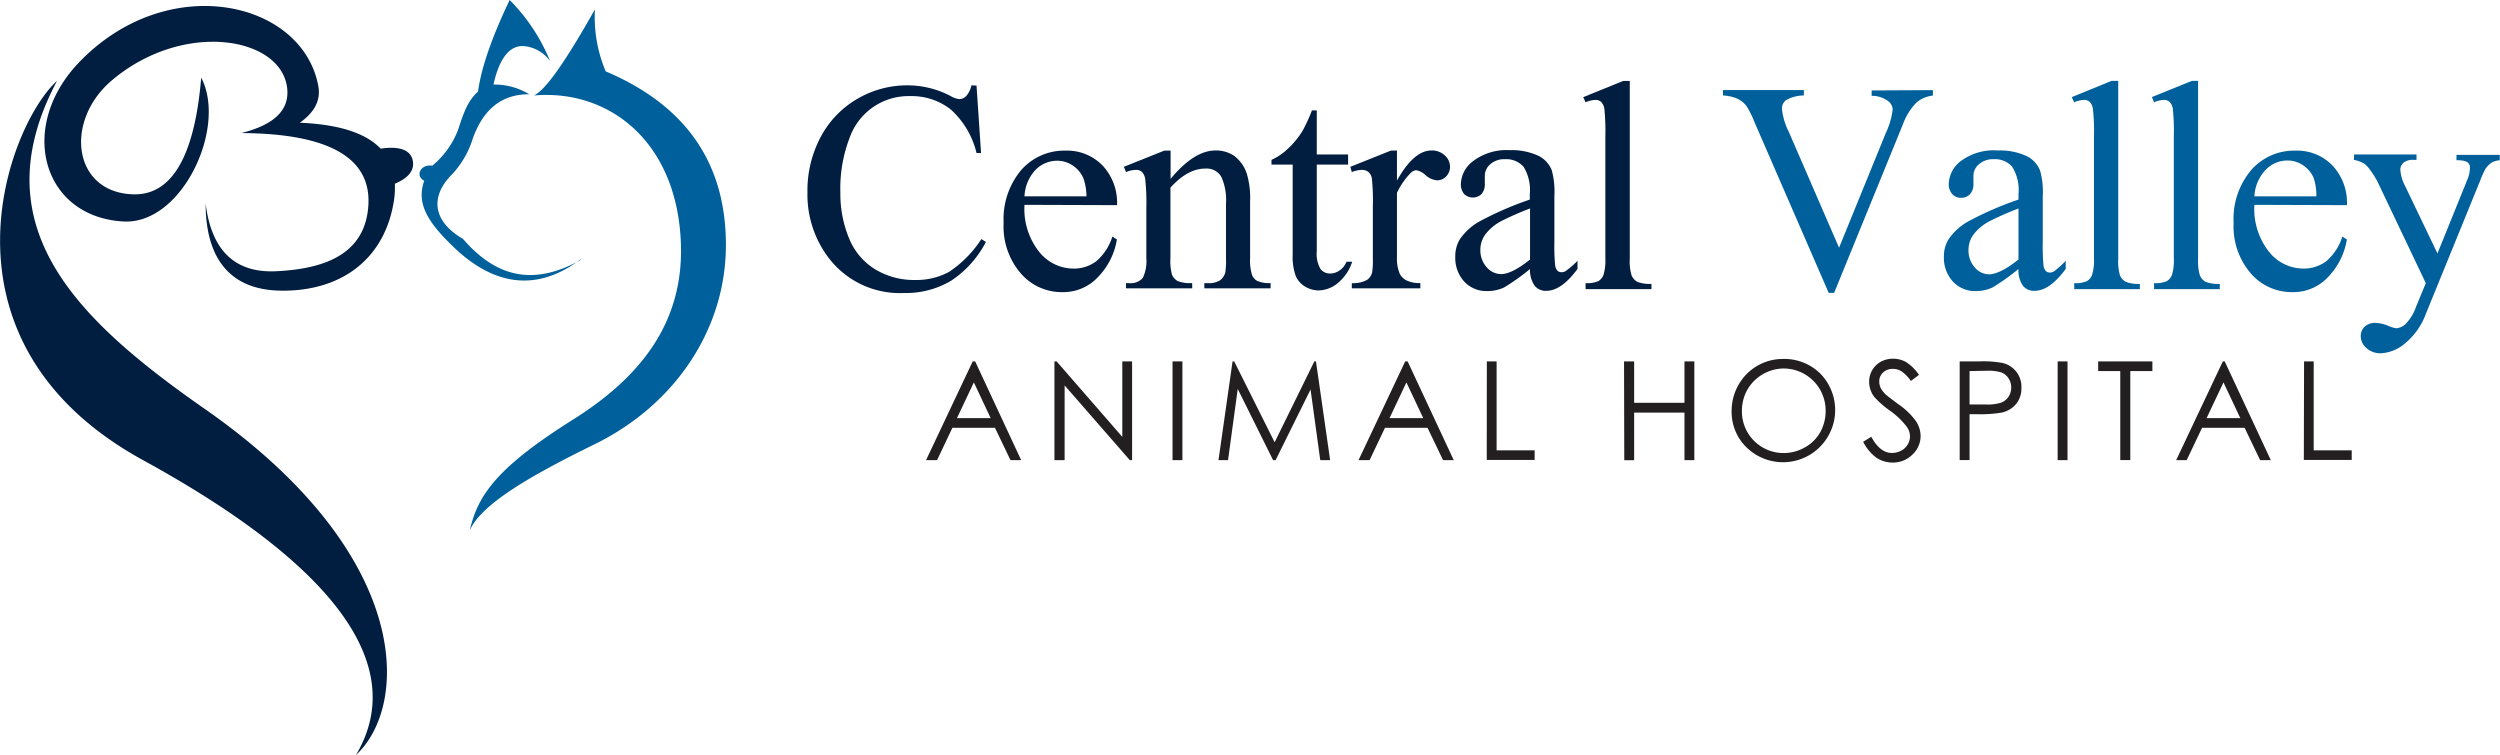 <svg xmlns="http://www.w3.org/2000/svg" id="Layer_1" data-name="Layer 1" viewBox="0 0 309.03 93.33"><defs><style>.cls-1{fill:#011e41}.cls-2{fill:#00609c}.cls-3{fill:#231f20}</style></defs><path d="M7.05 10c-9.47 17.83 2.18 29.34 18.28 40.56C51.19 68.6 50.57 87.25 44 93.33 50.74 82 40.73 69.51 17.7 56.89-9.22 42.14 1 15.43 7.05 10m17.82-.4c-.71 8.53-3.08 14.61-8.45 14.42C9 23.76 7.94 15 13.75 10c8.94-7.64 21.36-5.45 21.77 1.16.17 2.81-2.16 4.4-5.7 5.29 10.49.05 16.14 2.88 15.71 9-.4 5.81-5.12 7.8-11.48 8.08-5.21.22-7.95-2.81-8.63-8.37 0 6.12 2.47 10.7 9.36 10.77 7.34.08 12.67-3.83 13.87-10.86a10.81 10.81 0 00.16-2.36c1.32-.56 2.33-1.37 2.25-2.56-.11-1.75-1.92-2.1-4-1.77-1.85-1.94-5.17-3-10-3.21 1.6-1.13 2.64-2.58 2.29-4.52C37.39 0 20.55-3.73 9.62 7.87c-7.49 8-4.31 19 5.69 19.51 7.22.35 12.78-11.66 9.56-17.78" class="cls-1"/><path d="M66 11.8c1.44-.63 4-4.36 7.54-10.64a17.26 17.26 0 001.33 7.66C85.13 13.18 89.64 20.47 89.73 30c.11 10.53-6.2 20-16.22 24.91-7.76 3.8-14 7.36-15.44 10.65 1-4.41 3.44-7.83 12.82-13.73 8.27-5.21 13.59-11.9 13.28-21.63C83.77 17.66 75.44 11 66 11.8m5.79 20.33c-5.69 3.18-10.34 2.29-14.56-2.6-3.8-2.21-4.07-5.28-1.33-8a11.38 11.38 0 002.52-4.34c1.2-3.4 3.35-5.55 7-5.54a8.3 8.3 0 00-4.42-1.2c.66-3 1.86-4.79 3.63-4.76A4.45 4.45 0 0168 7.56 23 23 0 0063 0c-2 4.2-3.47 8.09-3.91 11.32-1.36 1.21-1.86 2.9-2.48 4.77a10.76 10.76 0 01-3.17 4.39c-1.46-.22-2.16 1.26-1 1.87-1 2.78.43 5.08 3.44 8 4.6 4.53 10 6.13 15.85 1.73" class="cls-2"/><path d="M120.71 10.58l.56 8.33h-.56a10.55 10.55 0 00-3.2-5.39 7.84 7.84 0 00-5-1.64 7.73 7.73 0 00-7.5 5.19 17.39 17.39 0 00-1.13 6.73 14.36 14.36 0 001.12 5.77 8 8 0 003.21 3.74 9.31 9.31 0 004.89 1.3 8.49 8.49 0 004.21-1 14 14 0 004-4.06l.56.36a12.85 12.85 0 01-4.3 4.79 10.93 10.93 0 01-5.84 1.52 11.05 11.05 0 01-9.43-4.52 12.93 12.93 0 01-2.49-7.91 14.12 14.12 0 011.6-6.79 11.88 11.88 0 014.53-4.76 12.18 12.18 0 016.29-1.69 11.47 11.47 0 015.24 1.3 2.8 2.8 0 001.09.4 1.2 1.2 0 00.85-.35 2.86 2.86 0 00.67-1.35zM126.64 25.32a8.51 8.51 0 001.79 5.78 5.45 5.45 0 004.25 2.1 4.57 4.57 0 002.82-.9 6.53 6.53 0 002-3.06l.56.36a8.57 8.57 0 01-2.21 4.51 5.86 5.86 0 01-4.57 2 6.66 6.66 0 01-5.1-2.32 8.87 8.87 0 01-2.12-6.24 9.43 9.43 0 012.19-6.55 7.09 7.09 0 015.47-2.38 6.09 6.09 0 014.57 1.84 6.71 6.71 0 011.79 4.9zm0-1.05h7.66a6.9 6.9 0 00-.38-2.24 3.66 3.66 0 00-1.34-1.59 3.44 3.44 0 00-1.87-.57A3.73 3.73 0 00128 21a5.1 5.1 0 00-1.36 3.27zM144.7 22.11q2.91-3.51 5.55-3.51a4 4 0 012.33.68 4.53 4.53 0 011.55 2.23 10.42 10.42 0 01.4 3.32v7.07a5.91 5.91 0 00.25 2.13 1.45 1.45 0 00.64.7 3.62 3.62 0 001.64.26v.65h-8.19V35h.35a2.67 2.67 0 001.61-.36 1.81 1.81 0 00.64-1 10 10 0 00.08-1.7v-6.82a6.91 6.91 0 00-.59-3.28 2.1 2.1 0 00-2-1c-1.43 0-2.86.79-4.28 2.35v8.71a6.33 6.33 0 00.2 2.08 1.71 1.71 0 00.69.76 4.2 4.2 0 001.8.25v.65h-8.18V35h.36a2 2 0 001.71-.64 4.76 4.76 0 00.44-2.45v-6.16a26.54 26.54 0 00-.14-3.63 1.6 1.6 0 00-.41-.88 1.13 1.13 0 00-.75-.24 3.47 3.47 0 00-1.21.27l-.27-.65 5-2h.78zM162.77 13.65v5.44h3.87v1.26h-3.87v10.73a3.64 3.64 0 00.46 2.17 1.46 1.46 0 001.19.56 2 2 0 001.15-.37 2.28 2.28 0 00.87-1.09h.71a5.69 5.69 0 01-1.79 2.65 3.85 3.85 0 01-2.39.9 3.27 3.27 0 01-1.62-.46 2.86 2.86 0 01-1.18-1.32 7 7 0 01-.38-2.65V20.35h-2.62v-.59a7.05 7.05 0 002-1.35 10.59 10.59 0 001.85-2.25 20.84 20.84 0 001.15-2.51z" class="cls-1"/><path d="M172.68 18.6v3.72q2.08-3.72 4.27-3.72a2.28 2.28 0 011.64.61 1.87 1.87 0 01.65 1.4 1.67 1.67 0 01-.47 1.19 1.51 1.51 0 01-1.12.49 2.4 2.4 0 01-1.42-.63 2.36 2.36 0 00-1.16-.62 1.1 1.1 0 00-.71.36 8.91 8.91 0 00-1.68 2.44v7.93a4.88 4.88 0 00.35 2.08 1.86 1.86 0 00.83.81 3.6 3.6 0 001.71.33v.65h-8.47V35a3.58 3.58 0 001.88-.4 1.54 1.54 0 00.63-.92 9.36 9.36 0 00.09-1.75V25.5a26.16 26.16 0 00-.12-3.44 1.29 1.29 0 00-.43-.8 1.21 1.21 0 00-.79-.26 3.58 3.58 0 00-1.26.27l-.18-.65 5-2zM189.13 33.25a26.78 26.78 0 01-3.2 2.28 4.88 4.88 0 01-2.07.45 3.73 3.73 0 01-2.86-1.17 4.34 4.34 0 01-1.11-3.09 4 4 0 01.54-2.1 7.11 7.11 0 012.57-2.31 41.26 41.26 0 016.1-2.64V24a5.45 5.45 0 00-.78-3.4 2.87 2.87 0 00-2.29-.92 2.58 2.58 0 00-1.81.62 1.87 1.87 0 00-.68 1.41v1a1.82 1.82 0 01-.42 1.29 1.56 1.56 0 01-2.12 0 1.85 1.85 0 01-.42-1.28 3.7 3.7 0 011.59-2.86 6.85 6.85 0 014.46-1.3 7.82 7.82 0 013.62.74 3.42 3.42 0 011.57 1.75 10.15 10.15 0 01.32 3.18v5.62a25.74 25.74 0 00.09 2.9 1.21 1.21 0 00.3.72.72.72 0 00.48.18 1.07 1.07 0 00.51-.13 11.93 11.93 0 001.48-1.28v1q-2 2.72-3.87 2.71a1.76 1.76 0 01-1.41-.61 3.31 3.31 0 01-.59-2.09zm0-1.17v-6.31a37.2 37.2 0 00-3.52 1.54 6.07 6.07 0 00-2 1.66 3.22 3.22 0 00-.62 1.9 3.12 3.12 0 00.78 2.16 2.35 2.35 0 001.79.85c.87 0 2.08-.6 3.57-1.8zM201.46 10v22a6 6 0 00.23 2.06 1.67 1.67 0 00.69.77 4.12 4.12 0 001.76.26v.65H196V35a3.48 3.48 0 001.56-.24 1.58 1.58 0 00.65-.77 6.33 6.33 0 00.23-2.08v-15a27.61 27.61 0 00-.12-3.45 1.54 1.54 0 00-.41-.87 1.05 1.05 0 00-.71-.24 3.48 3.48 0 00-1.2.29l-.3-.63 4.93-2z" class="cls-1"/><path d="M238.93 11.14v.67a3.91 3.91 0 00-2 .83 7.52 7.52 0 00-1.7 2.71l-8.51 20.85h-.67l-9.18-21.12a11.75 11.75 0 00-1-2 3.19 3.19 0 00-1.11-.88 5.21 5.21 0 00-1.78-.4v-.67h10v.67a4.54 4.54 0 00-2.21.58 1.32 1.32 0 00-.5 1.06 8.06 8.06 0 00.83 2.82l6.23 14.36 5.78-14.18a9.48 9.48 0 00.85-2.91 1.36 1.36 0 00-.52-1 3.42 3.42 0 00-1.77-.68h-.31v-.67zM249.51 33.25a27.68 27.68 0 01-3.2 2.28 4.89 4.89 0 01-2.08.45 3.72 3.72 0 01-2.82-1.17 4.34 4.34 0 01-1.12-3.09 4 4 0 01.55-2.1 7.11 7.11 0 012.57-2.31 40.78 40.78 0 016.1-2.64V24a5.38 5.38 0 00-.79-3.4 2.83 2.83 0 00-2.28-.92 2.58 2.58 0 00-1.81.62 1.85 1.85 0 00-.69 1.41v1a1.82 1.82 0 01-.42 1.29 1.48 1.48 0 01-1.12.45 1.41 1.41 0 01-1.09-.47 1.85 1.85 0 01-.42-1.28 3.7 3.7 0 011.59-2.86A6.83 6.83 0 01247 18.6a7.77 7.77 0 013.61.74 3.38 3.38 0 011.57 1.75 9.76 9.76 0 01.33 3.18v5.62a25.74 25.74 0 00.09 2.9 1.21 1.21 0 00.3.72.72.72 0 00.48.18 1 1 0 00.5-.13 11.74 11.74 0 001.47-1.32v1q-2 2.72-3.87 2.71a1.76 1.76 0 01-1.41-.61 3.31 3.31 0 01-.56-2.09zm0-1.17v-6.31a37.2 37.2 0 00-3.51 1.54 6 6 0 00-2.06 1.69 3.21 3.21 0 00-.61 1.9 3.12 3.12 0 00.78 2.16 2.33 2.33 0 001.79.85c.91-.03 2.1-.63 3.61-1.83zM261.84 10v22a6.1 6.1 0 00.22 2.06 1.69 1.69 0 00.7.77 4.07 4.07 0 001.75.26v.65h-8.11V35a3.4 3.4 0 001.55-.24 1.48 1.48 0 00.65-.77 6 6 0 00.24-2.08v-15a24.91 24.91 0 00-.13-3.45 1.54 1.54 0 00-.4-.87 1.08 1.08 0 00-.72-.24 3.43 3.43 0 00-1.19.29l-.31-.63L261 10zM271.71 10v22a6 6 0 00.23 2.06 1.67 1.67 0 00.69.77 4.12 4.12 0 001.76.26v.65h-8.12V35a3.48 3.48 0 001.56-.24 1.58 1.58 0 00.65-.77 6.33 6.33 0 00.23-2.08v-15a27.61 27.61 0 00-.12-3.45 1.54 1.54 0 00-.41-.87 1.07 1.07 0 00-.71-.24 3.43 3.43 0 00-1.2.29L266 12l4.93-2zM278.67 25.32a8.51 8.51 0 001.79 5.78 5.46 5.46 0 004.25 2.1 4.62 4.62 0 002.83-.9 6.52 6.52 0 002-3.06l.56.36a8.62 8.62 0 01-2.2 4.51 5.87 5.87 0 01-4.57 2 6.68 6.68 0 01-5.11-2.32 8.92 8.92 0 01-2.12-6.24 9.39 9.39 0 012.19-6.55 7.07 7.07 0 015.46-2.38 6.07 6.07 0 014.57 1.84 6.71 6.71 0 011.79 4.9zm0-1.05h7.66A6.9 6.9 0 00286 22a3.59 3.59 0 00-1.34-1.59 3.44 3.44 0 00-1.87-.57 3.7 3.7 0 00-2.73 1.16 5.11 5.11 0 00-1.39 3.27zM291 19.09h7.71v.67h-.38a1.8 1.8 0 00-1.22.35 1.11 1.11 0 00-.4.88 5.05 5.05 0 00.59 2l4 8.34 3.7-9.14a3.69 3.69 0 00.31-1.46.82.82 0 00-.12-.49 1 1 0 00-.46-.32 3.69 3.69 0 00-1.08-.11v-.67H309v.67a2.53 2.53 0 00-1 .29 2.89 2.89 0 00-.79.81 12.15 12.15 0 00-.62 1.39l-6.73 16.51a8.58 8.58 0 01-2.56 3.63 5 5 0 01-3 1.23 2.53 2.53 0 01-1.8-.67 1.87 1.87 0 01-.68-1.41 1.58 1.58 0 01.49-1.22 1.93 1.93 0 011.37-.46 4.74 4.74 0 011.62.4 3.88 3.88 0 00.91.27 1.9 1.9 0 001.18-.56 5.91 5.91 0 001.29-2.17l1.18-2.85-5.95-12.5a11.17 11.17 0 00-.86-1.39 4.33 4.33 0 00-.75-.85 4 4 0 00-1.33-.5z" class="cls-2"/><path d="M120.54 44.67l5.69 12.21h-1.32l-1.92-4h-5.26l-1.9 4h-1.36l5.77-12.21zm-.16 2.6l-2.09 4.42h4.17zM130.34 56.88V44.67h.27l8.12 9.33v-9.33h1.21v12.21h-.28l-8.06-9.24v9.24zM144.94 44.67h1.22v12.21h-1.22zM150.62 56.88l1.74-12.21h.2l5 10 4.91-10h.2l1.75 12.21h-1.22l-1.2-8.73-4.32 8.73h-.31l-4.37-8.8-1.2 8.8zM174 44.67l5.7 12.21h-1.32l-1.92-4h-5.26l-1.9 4h-1.37l5.77-12.21zm-.15 2.6l-2.09 4.42h4.17zM183.79 44.67H185v11h4.7v1.18h-5.92zM200.75 44.67H202v5.12h6.22v-5.12h1.22v12.21h-1.22V51H202v5.89h-1.22zM220.4 44.37a6.33 6.33 0 014.65 1.85 6.45 6.45 0 01-9.13 9.11 6.1 6.1 0 01-1.87-4.5 6.48 6.48 0 01.85-3.26 6.29 6.29 0 015.5-3.2zm.06 1.18a5.25 5.25 0 00-4.46 2.61 5.35 5.35 0 00-.68 2.67 5.14 5.14 0 005.14 5.17 5.22 5.22 0 002.63-.69 4.88 4.88 0 001.91-1.88 5.34 5.34 0 00.67-2.66 5.2 5.2 0 00-5.19-5.22zM230.31 54.61l1-.62c.73 1.34 1.58 2 2.53 2a2.45 2.45 0 001.16-.28 2 2 0 00.82-.77 2 2 0 00.28-1 2.09 2.09 0 00-.41-1.2 9.76 9.76 0 00-2.1-2 11.2 11.2 0 01-1.9-1.67 3.07 3.07 0 01-.64-1.87 2.79 2.79 0 011.45-2.49 3.13 3.13 0 011.51-.37 3.25 3.25 0 011.61.42 5.58 5.58 0 011.59 1.58l-1 .75a4.58 4.58 0 00-1.18-1.2 1.94 1.94 0 00-1.06-.29 1.65 1.65 0 00-1.2.45 1.42 1.42 0 00-.47 1.1 1.87 1.87 0 00.16.77 3 3 0 00.61.82c.16.15.69.56 1.58 1.22a8.89 8.89 0 012.17 2.08 3.38 3.38 0 01.59 1.83 3.12 3.12 0 01-1 2.31 3.4 3.4 0 01-2.45 1 3.67 3.67 0 01-2-.59 5.51 5.51 0 01-1.65-1.98zM242.24 44.67h2.44a13.26 13.26 0 012.82.19 3 3 0 012.37 3.07 3 3 0 01-.65 2 3.2 3.2 0 01-1.78 1.07 16 16 0 01-3.1.2h-.88v5.67h-1.22zm1.22 1.2V50h2.07a5.47 5.47 0 001.84-.23 1.89 1.89 0 00.91-.74 2.05 2.05 0 00.33-1.14 2 2 0 00-.33-1.12 1.85 1.85 0 00-.88-.73 5.36 5.36 0 00-1.78-.21zM254.35 44.67h1.22v12.21h-1.22zM259.36 45.87v-1.2h6.7v1.2h-2.73v11h-1.24v-11zM275 44.67l5.7 12.21h-1.32l-1.92-4h-5.26l-1.9 4H269l5.77-12.21zm-.15 2.6l-2.09 4.42h4.17zM284.81 44.67H286v11h4.7v1.18h-5.92z" class="cls-3"/></svg>